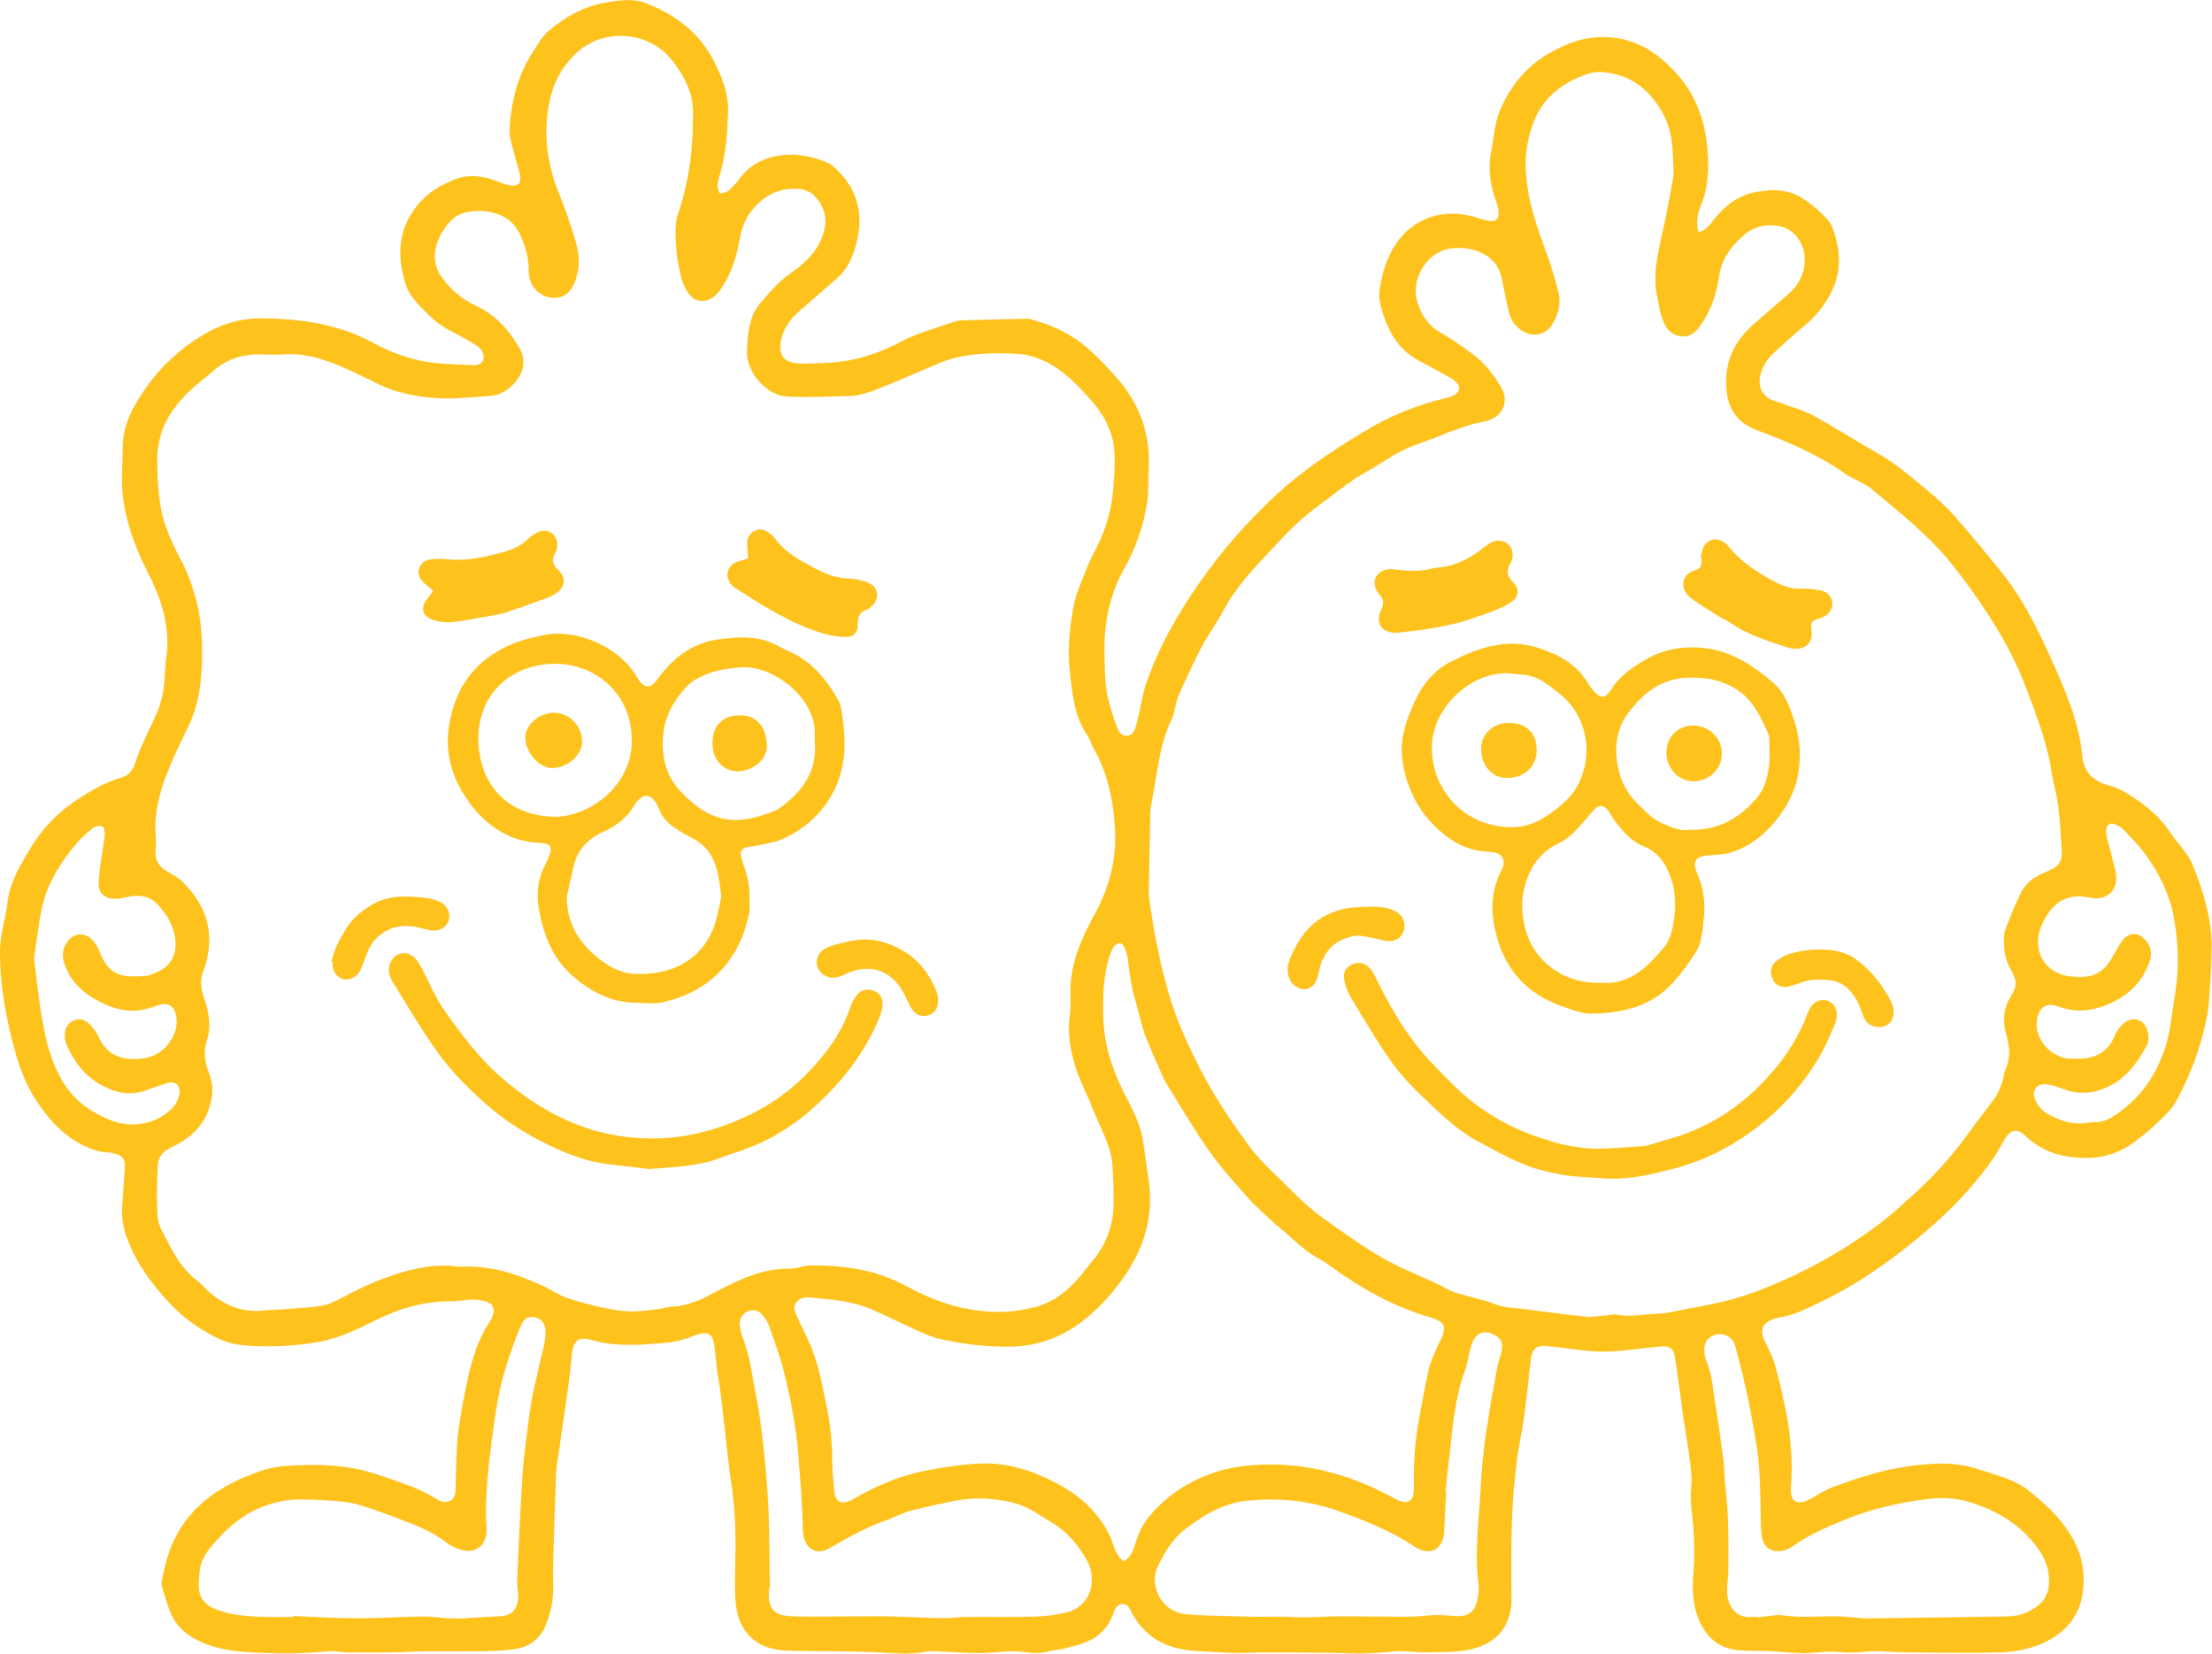 <svg viewBox="0 0 305.06 228.01" xmlns="http://www.w3.org/2000/svg" id="Layer_1">
  <defs>
    <style>
      .cls-1 {
        fill: #fec21d;
      }
    </style>
  </defs>
  <path d="M234.24,32.01c-.38-1.36-.11-2.61.36-3.75,1.06-2.61,1.12-5.35.85-8.04-.38-3.73-1.61-7.18-4.22-10.06-1.74-1.92-3.64-3.5-6.09-4.36-4.12-1.44-7.94-.53-11.55,1.57-3.09,1.8-5.26,4.45-6.68,7.73-.83,1.93-.9,4.01-1.29,6.03-.43,2.28-.06,4.47.7,6.62.14.39.27.8.34,1.22.19,1.15-.35,1.71-1.5,1.46-.91-.19-1.78-.55-2.69-.74-2.07-.43-4.13-.29-6.05.59-2.45,1.13-4.08,3.13-5.09,5.58-.53,1.28-.85,2.68-1.07,4.06-.13.8,0,1.7.22,2.5.82,2.96,2.17,5.61,4.99,7.19,1.27.71,2.56,1.36,3.83,2.07.53.29,1.09.58,1.51.99.67.66.52,1.4-.31,1.84-.33.17-.69.29-1.06.37-4,.93-7.79,2.49-11.27,4.59-4.19,2.54-8.3,5.23-11.97,8.58-4.07,3.73-7.66,7.84-10.81,12.34-3.07,4.39-5.7,9.04-7.42,14.15-.34,1.02-.49,2.1-.73,3.15-.16.69-.26,1.39-.49,2.05-.23.68-.3,1.58-1.24,1.69-1.06.13-1.32-.8-1.58-1.51-.83-2.2-1.46-4.46-1.53-6.83-.06-2.06-.18-4.13.03-6.16.31-3,1.11-5.89,2.62-8.54,1.6-2.8,2.61-5.82,3.14-8.97.25-1.47.12-3,.22-4.49.33-4.98-1.22-9.31-4.53-12.98-1.41-1.56-2.85-3.13-4.48-4.44-2.13-1.7-4.65-2.78-7.29-3.51-.26-.08-.56-.06-.84-.05-2.81.06-5.62.14-8.43.21-.37.01-.76.04-1.11.16-2.55.88-5.16,1.56-7.59,2.85-3.37,1.79-7.02,2.84-10.89,2.9-.99.01-1.97.1-2.95.06-2.27-.08-3.08-1.22-2.53-3.46.41-1.66,1.42-2.91,2.71-3.99,1.61-1.35,3.16-2.77,4.76-4.13,1.82-1.54,2.62-3.61,3.06-5.86.75-3.87-.38-7.11-3.34-9.71-.21-.18-.43-.37-.69-.48-4-1.84-9.4-1.76-12.28,2.13-.31.41-.66.79-1,1.18-.58.63-.67.67-1.7.89-.61-1-.18-2.02.09-2.97.76-2.69.92-5.43,1.02-8.2.1-2.65-.83-4.96-2.01-7.23-2.01-3.85-5.24-6.26-9.21-7.83-1.85-.73-3.7-.43-5.52-.14-3.08.5-5.74,1.99-8.07,4-.79.68-1.34,1.67-1.94,2.57-2.18,3.29-3.18,7-3.36,10.87-.08,1.53.61,3.1.96,4.65.15.64.41,1.26.49,1.9.12.99-.33,1.39-1.33,1.26-.32-.04-.63-.17-.94-.27-.49-.16-.97-.34-1.46-.51-1.73-.59-3.41-.78-5.2-.09-2.05.79-3.84,1.85-5.25,3.59-2.62,3.24-2.82,6.83-1.71,10.62.62,2.12,2.27,3.52,3.79,4.98,1.44,1.39,3.32,2.07,5,3.09.56.34,1.19.62,1.61,1.09.31.33.5.95.43,1.39-.09.59-.67.89-1.29.88-1.59-.06-3.18-.11-4.76-.24-3.26-.26-6.34-1.29-9.18-2.84-2.13-1.17-4.34-1.94-6.68-2.48-2.89-.68-5.81-.87-8.77-.89-2.83-.02-5.36.75-7.74,2.13-4.4,2.57-7.77,6.16-10.1,10.68-.79,1.54-1.22,3.24-1.24,5.01-.02,1.13-.06,2.25-.1,3.38-.18,5.07,1.42,9.65,3.69,14.1,1.84,3.62,3.01,7.42,2.4,11.64-.26,1.84-.12,3.74-.64,5.56-.18.63-.35,1.26-.62,1.86-.62,1.41-1.32,2.8-1.94,4.21-.38.85-.76,1.72-1.02,2.61-.31,1.1-.95,1.87-2.01,2.16-2.15.61-4.06,1.74-5.89,2.92-2.37,1.53-4.4,3.49-5.99,5.86-.63.93-1.19,1.91-1.75,2.88-1.01,1.76-1.79,3.6-2.04,5.64-.27,2.23-1,4.37-1.01,6.64,0,4.82.86,9.49,2.17,14.11.62,2.19,1.45,4.29,2.65,6.17,1.67,2.61,3.68,4.98,6.54,6.41,1.1.55,2.23.98,3.48,1.02.36.01.74.12,1.09.22,1.03.31,1.35.76,1.29,1.85-.11,1.77-.25,3.55-.37,5.32-.11,1.56.12,3.01.69,4.52,1.27,3.37,3.31,6.15,5.72,8.75,2.04,2.21,4.39,3.88,7.12,5.13,1.33.61,2.7.8,4.08.88,3.24.19,6.46.02,9.65-.56,2.8-.51,5.31-1.8,7.83-3.03,3.25-1.59,6.61-2.56,10.25-2.54,1.02,0,2.04-.22,3.07-.25.59-.01,1.22.12,1.79.3.97.31,1.26,1.03.9,2-.08.22-.19.43-.32.63-1.96,2.9-2.79,6.21-3.45,9.58-.42,2.16-.86,4.32-1.07,6.5-.22,2.27-.19,4.58-.27,6.87-.02.71-.01,1.45-.73,1.86-.7.4-1.36.11-1.98-.27-2.45-1.52-5.18-2.34-7.87-3.27-4.31-1.49-8.75-1.55-13.19-1.23-1.64.12-3.3.7-4.84,1.32-5.02,2.01-9,5.19-10.89,10.48-.46,1.27-.72,2.61-1.02,3.94-.08.35,0,.76.09,1.1.33,1.12.64,2.26,1.09,3.34,1.1,2.66,3.44,3.94,5.97,4.71,1.81.55,3.76.72,5.66.82,3.36.16,6.73.18,10.1-.18.87-.09,1.76.14,2.64.15,2.06.03,4.12.03,6.18,0,1.4-.02,2.79-.13,4.2-.14,2.85-.02,5.7.02,8.54-.02,1.44-.02,2.9-.08,4.32-.3,2.05-.32,3.51-1.55,4.24-3.48.64-1.66.99-3.41.95-5.22-.03-1.16-.04-2.33,0-3.5.12-4.03.23-8.06.4-12.09.05-1.12.28-2.22.44-3.33.47-3.29.95-6.57,1.41-9.86.14-1.02.21-2.04.31-3.07.21-2.02.91-2.57,2.86-2.02,3.32.94,6.67.62,10.03.36,1.38-.11,2.67-.45,3.93-.97.26-.11.53-.19.8-.26,1.22-.28,1.77.04,1.98,1.29.2,1.2.28,2.42.43,3.63.16,1.2.38,2.4.53,3.6.2,1.53.36,3.07.54,4.6.26,2.23.44,4.47.79,6.68.56,3.48.72,6.99.67,10.5-.03,1.92-.11,3.84-.04,5.76.12,3.01,1.02,5.66,4.04,6.99.83.36,1.79.55,2.71.59,2.11.11,4.22.06,6.34.1,2.71.05,5.44.05,8.14.24,1.78.12,3.53.17,5.28-.21.32-.07.66-.04.98-.03,2.06.09,4.11.24,6.17.26,1.3.01,2.61-.18,3.92-.23.7-.03,1.41-.04,2.1.07,1.22.19,2.41.24,3.62-.08.72-.19,1.49-.22,2.21-.4.99-.25,1.99-.51,2.94-.89,1.73-.7,2.96-1.94,3.63-3.71.25-.65.48-1.45,1.28-1.53.85-.08,1.09.76,1.42,1.36,1.95,3.51,5.08,4.95,8.93,5.13,1.71.08,3.42.21,5.13.26,1.03.04,2.06-.05,3.09-.05,4.41.02,8.82-.05,13.23.12,1.93.07,3.8-.1,5.7-.28,1.43-.14,2.89.15,4.34.12,2.1-.05,4.26.05,6.28-.41,3.65-.83,5.62-3.28,5.59-7.04-.03-3.65-.06-7.31.07-10.97.1-2.76.39-5.51.71-8.25.2-1.76.65-3.5.89-5.25.36-2.69.64-5.39.96-8.08.04-.32.06-.66.15-.97.26-.91.68-1.22,1.6-1.27.14,0,.28-.01.42,0,2.13.25,4.26.56,6.39.74,1.24.1,2.51.04,3.76-.06,1.91-.15,3.8-.44,5.71-.6,1.19-.1,1.72.32,1.91,1.55.38,2.5.68,5.01,1.03,7.5.35,2.4.76,4.8,1.07,7.21.14,1.06.23,2.16.12,3.23-.2,1.99.21,3.92.32,5.88.11,1.86.15,3.75,0,5.61-.22,2.57-.16,5.03,1.06,7.39,1.17,2.26,2.99,3.41,5.48,3.54,1.26.07,2.53.04,3.8.09,1.12.05,2.24.16,3.35.22.79.04,1.58.11,2.36.04,1.49-.13,2.94-.28,4.46-.11,1.46.17,2.98-.11,4.47-.14.89-.02,1.77.08,2.66.11,1.26.04,2.53.08,3.79.08,3.56.01,7.13.08,10.69-.02,2.49-.06,4.93-.55,7.13-1.82,2.61-1.5,4.13-3.72,4.47-6.73.32-2.8-.25-5.29-1.78-7.75-1.53-2.47-3.59-4.31-5.78-6.05-1.98-1.57-4.47-2.09-6.82-2.88-3.3-1.13-6.61-.88-9.98-.39-3.5.5-6.82,1.61-10.12,2.81-1.05.38-2,1.02-2.98,1.57-1.6.9-3.03.95-2.82-1.69.46-5.7-.73-11.19-2.18-16.64-.23-.85-.65-1.65-1-2.47-.2-.48-.49-.92-.65-1.4-.39-1.15-.03-1.92,1.08-2.39.34-.15.7-.28,1.07-.33,2.13-.3,3.99-1.32,5.88-2.22,4.08-1.93,7.83-4.46,11.37-7.2,4.74-3.67,9.1-7.82,12.52-12.82.5-.73.9-1.53,1.35-2.3.84-1.42,1.75-1.62,2.94-.48,2.48,2.38,5.54,3.08,8.79,3,2.27-.05,4.44-.88,6.26-2.24,1.72-1.29,3.34-2.74,4.79-4.32.89-.97,1.44-2.29,2.03-3.5,1.47-3.05,2.49-6.26,3.15-9.58.2-1,.26-2.04.32-3.07.12-2.15.28-4.31.28-6.46.01-4.05-1.22-7.84-2.73-11.54-.28-.68-.78-1.27-1.22-1.87-.52-.72-1.15-1.37-1.63-2.12-1.64-2.56-3.98-4.34-6.54-5.84-.72-.42-1.54-.67-2.34-.92-1.97-.62-3.15-1.77-3.37-3.98-.46-4.78-2.38-9.13-4.32-13.44-1.6-3.54-3.31-7.04-5.57-10.23-.41-.57-.82-1.14-1.26-1.68-2.08-2.52-4.13-5.08-6.3-7.53-1.2-1.36-2.55-2.62-3.96-3.77-2.13-1.75-4.2-3.59-6.62-4.96-3.01-1.71-5.93-3.58-8.96-5.26-1.3-.72-2.77-1.12-4.17-1.64-.57-.22-1.17-.34-1.72-.6-1.24-.58-1.8-1.74-1.56-3.11.23-1.35.92-2.46,1.91-3.36,1.42-1.29,2.85-2.58,4.31-3.81,1.79-1.52,3.16-3.31,4.03-5.5,1.06-2.7.68-5.35-.26-7.95-.28-.78-1-1.45-1.63-2.06-.7-.68-1.48-1.3-2.3-1.85-2.08-1.41-4.34-1.46-6.74-.97-2.45.5-4.2,1.92-5.71,3.8-.56.71-1.08,1.52-2.17,1.72h.03ZM62.53,54.92c1.82-.12,3.65-.17,5.45-.38,1.85-.21,3.94-2.24,4.16-4.07.08-.71,0-1.56-.33-2.16-1.43-2.58-3.29-4.78-6.04-6.09-.38-.18-.76-.36-1.12-.58-1.53-.88-2.79-2.09-3.79-3.5-1.61-2.26-.92-5.04,1-7.36.78-.95,1.83-1.47,3.02-1.62,1.26-.15,2.51-.08,3.75.35,1.47.51,2.45,1.46,3.11,2.86.74,1.6,1.2,3.25,1.17,5.02-.02,2.16,1.63,3.44,2.91,3.63,1.89.27,3.02-.61,3.69-2.82.5-1.63.36-3.27-.11-4.85-.67-2.24-1.4-4.47-2.29-6.63-1.64-4-2.17-8.06-1.4-12.36.49-2.7,1.62-4.91,3.56-6.84,3.81-3.78,10.18-3.31,13.42.8,1.86,2.36,3.15,4.99,2.87,8.15-.05.56.02,1.13-.01,1.69-.19,3.61-.68,7.17-1.81,10.62-.22.66-.45,1.35-.51,2.03-.21,2.5.14,4.96.69,7.39.15.63.43,1.24.75,1.82.88,1.66,2.59,1.99,3.98.72.51-.46.91-1.07,1.27-1.67,1.16-1.96,1.76-4.14,2.15-6.35.34-1.93,1.18-3.49,2.65-4.81,1.57-1.41,3.34-2,5.4-1.88,1.1.07,1.97.6,2.62,1.45,1.51,1.95,1.32,3.99.26,6.06-.9,1.77-2.37,3.02-3.95,4.12-1.64,1.14-2.92,2.64-4.19,4.13-1.6,1.89-1.74,4.21-1.84,6.61-.13,3.19,3.01,6.15,5.39,6.27,2.94.16,5.89.01,8.84-.07,1.76-.05,3.35-.82,4.96-1.43,1.61-.61,3.17-1.36,4.77-2.01,1.69-.68,3.35-1.54,5.11-1.91,2.92-.61,5.93-.65,8.92-.39.41.04.82.15,1.23.26,3.53.96,5.94,3.51,8.24,6.08,1.83,2.04,3.1,4.53,3.22,7.34.09,2.04-.05,4.12-.32,6.16-.21,1.61-.65,3.22-1.22,4.74-.6,1.62-1.56,3.1-2.2,4.71-.77,1.9-1.64,3.83-1.98,5.83-.5,2.89-.75,5.82-.42,8.8.33,3,.61,5.96,2.35,8.56.41.62.62,1.36.99,2.02,1.85,3.25,2.58,6.84,2.85,10.49.31,4.24-.64,8.28-2.7,12.04-1.83,3.35-3.42,6.79-3.43,10.72,0,1.13.08,2.27-.08,3.38-.34,2.47.06,4.88.79,7.19.62,1.95,1.62,3.78,2.37,5.7,1.01,2.61,2.55,5.04,2.72,7.93.1,1.59.18,3.18.18,4.78-.01,3.1-.92,5.9-2.95,8.29-.46.53-.86,1.11-1.31,1.66-1.71,2.13-3.75,3.89-6.39,4.63-3.19.9-6.46.93-9.73.28-2.91-.59-5.64-1.7-8.24-3.11-4.16-2.27-8.65-2.91-13.29-2.85-.87.01-1.75.44-2.62.43-3.76-.05-7.02,1.43-10.22,3.14-1.91,1.02-3.8,2-6.04,2.08-.69.02-1.37.3-2.07.38-1.3.15-2.61.35-3.9.31-1.25-.04-2.51-.26-3.74-.54-1.68-.38-3.37-.79-4.99-1.36-1.18-.42-2.24-1.18-3.38-1.69-3.48-1.57-7.06-2.78-10.96-2.58-.65.04-1.3-.15-1.95-.14-.97,0-1.97,0-2.93.15-4.17.65-7.99,2.27-11.68,4.25-.9.48-1.87.96-2.85,1.12-1.98.31-3.99.39-5.99.55-.56.05-1.13.02-1.69.09-3.08.4-5.7-.6-7.96-2.65-.52-.47-.97-1.02-1.53-1.44-2.45-1.86-3.66-4.6-5.02-7.2-.47-.9-.48-2.09-.5-3.15-.05-1.91,0-3.83.11-5.74.06-.93.66-1.64,1.48-2.11.41-.23.84-.41,1.25-.63,2.54-1.37,4.16-3.4,4.67-6.3.23-1.32.05-2.51-.42-3.7-.58-1.45-.7-2.87-.2-4.39.64-1.95.21-3.92-.43-5.78-.45-1.32-.55-2.44-.06-3.79,1.71-4.66.64-8.75-2.88-12.19-.62-.61-1.43-1.04-2.2-1.49-1.15-.66-1.64-1.6-1.53-2.92.06-.75.05-1.5,0-2.24-.18-2.87.52-5.6,1.54-8.23.86-2.23,1.92-4.38,2.96-6.53,1.41-2.9,1.83-6,1.91-9.14.07-3.13-.14-6.25-1.08-9.29-.48-1.53-1-3-1.76-4.42-.79-1.48-1.55-3-2.11-4.58-1.07-2.99-1.2-6.12-1.23-9.28-.04-3.86,1.66-6.86,4.3-9.42,1.1-1.07,2.37-1.99,3.52-3,1.78-1.56,3.88-2.2,6.2-2.21,1.08,0,2.17.12,3.23.02,2.7-.23,5.21.46,7.64,1.46,2.07.85,4.06,1.9,6.09,2.86.46.22.95.38,1.43.55,2.74.94,5.57,1.22,8.44,1.18v.02ZM219.18,181.62c-2.81-.34-5.92-.7-9.02-1.11-1.33-.18-2.68-.18-3.99-.69-1.42-.56-2.95-.86-4.43-1.3-.67-.2-1.38-.35-1.98-.69-2.94-1.63-6.16-2.66-9.09-4.37-2.89-1.68-5.57-3.62-8.27-5.55-2.35-1.67-4.27-3.79-6.34-5.76-1.38-1.32-2.75-2.7-3.87-4.24-2.42-3.32-4.74-6.72-6.62-10.41-1.53-3.01-2.97-6.02-4-9.26-1.38-4.34-2.25-8.78-2.94-13.27-.11-.69-.2-1.4-.19-2.09.04-3.19.11-6.37.18-9.56.02-.75-.03-1.52.12-2.24.86-4.01,1.02-8.18,2.87-11.96.24-.49.31-1.08.47-1.62.18-.63.3-1.29.57-1.87.97-2.13,1.94-4.27,3.03-6.35.92-1.73,2.08-3.33,3.02-5.06,1.4-2.59,3.27-4.84,5.24-6.93,2.42-2.59,4.77-5.28,7.68-7.41,2.23-1.63,4.33-3.41,6.75-4.78,1.3-.73,2.55-1.56,3.83-2.33,1.98-1.18,4.2-1.8,6.32-2.66,2.04-.82,4.08-1.59,6.26-2.02,2.45-.48,3.46-2.7,2.17-4.82-.99-1.63-2.16-3.2-3.73-4.35-1.47-1.08-2.96-2.16-4.54-3.06-1.76-1.01-2.75-2.52-3.26-4.38-.82-2.92,1.23-6.45,4.17-7.13.85-.19,1.79-.2,2.66-.08,2.45.34,4.46,1.72,4.9,4.3.25,1.43.6,2.83.89,4.25.23,1.16.82,2.08,1.79,2.74,1.54,1.05,3.45.65,4.35-.98.73-1.3,1.12-2.73.76-4.19-.42-1.72-.91-3.44-1.52-5.11-1.47-4-2.92-7.97-3.01-12.34-.05-2.17.36-4.2,1.11-6.14,1.34-3.48,4.1-5.49,7.54-6.64.61-.2,1.3-.28,1.93-.22,3.89.31,6.58,2.43,8.38,5.79.9,1.69,1.24,3.52,1.32,5.41.05,1.22.2,2.46,0,3.65-.53,3.13-1.19,6.25-1.86,9.35-.46,2.12-.76,4.25-.36,6.4.26,1.37.49,2.8,1.04,4.06.85,1.95,3.22,2.41,4.5.9.86-1.02,1.55-2.24,2.06-3.48.51-1.25.8-2.6,1.01-3.94.39-2.47,1.73-4.27,3.62-5.81,1.4-1.14,2.94-1.38,4.62-1.1,1.96.32,3.41,2.16,3.54,4.16.15,2.21-.7,3.91-2.33,5.31-1.56,1.35-3.13,2.68-4.67,4.05-2.73,2.4-4.12,5.32-3.77,9.07.26,2.81,1.62,4.59,4.21,5.56,4.26,1.59,8.43,3.35,12.17,6,.6.43,1.31.71,1.97,1.08.53.3,1.1.56,1.56.94,3.98,3.33,8.08,6.52,11.34,10.64,2.3,2.91,4.4,5.95,6.31,9.11,1.57,2.61,2.87,5.35,3.95,8.22,1.42,3.77,2.83,7.53,3.41,11.54.09.6.23,1.19.37,1.79.68,2.94.8,5.93.97,8.92.06,1.09-.4,1.79-1.32,2.27-.38.19-.76.36-1.15.52-1.44.59-2.61,1.52-3.27,2.93-.77,1.64-1.47,3.33-2.1,5.04-.22.59-.15,1.3-.14,1.95.04,1.38.46,2.67,1.16,3.85.62,1.04.59,2.03-.08,3.03-1.16,1.72-1.32,3.6-.76,5.52.49,1.67.62,3.28-.15,4.91-.23.5-.23,1.1-.42,1.63-.25.7-.5,1.43-.91,2.03-.95,1.38-2.04,2.67-3.02,4.04-2.37,3.34-4.99,6.44-8.03,9.18-1.63,1.47-3.25,2.98-5,4.31-3.18,2.4-6.54,4.51-10.12,6.3-3.15,1.57-6.37,2.99-9.73,3.96-2.95.85-6.02,1.31-9.04,1.92-.59.12-1.2.17-1.81.19-1.86.05-3.71.53-5.58.1-.22-.05-.46.02-.7.05-.88.09-1.76.19-2.97.33v-.02ZM154.94,215.28c-1.02-.8-1.26-1.94-1.67-2.97-.65-1.64-1.6-3.03-2.82-4.31-1.89-1.99-4.19-3.32-6.63-4.4-2.62-1.15-5.37-1.89-8.3-1.8-2.68.08-5.29.48-7.91.99-3.32.65-6.35,1.91-9.27,3.52-.37.21-.72.45-1.1.62-1.26.54-2.03.14-2.17-1.22-.15-1.49-.29-2.98-.3-4.48-.01-2.31-.22-4.58-.68-6.84-.6-2.94-1.08-5.9-2.24-8.7-.59-1.42-1.31-2.8-1.96-4.2-.28-.6-.55-1.24-.11-1.86.49-.68,1.23-.79,2.01-.72.88.08,1.77.16,2.65.26,2,.22,3.98.59,5.84,1.4,2.23.98,4.4,2.08,6.63,3.07.98.43,2,.84,3.04,1.06,2.98.64,5.97,1,9.04.99,3.88-.01,7.28-1.19,10.29-3.51,2.42-1.87,4.43-4.14,6.13-6.71,2.72-4.09,3.73-8.51,2.92-13.35-.12-.69-.2-1.39-.3-2.08-.16-1.06-.28-2.13-.48-3.18-.43-2.29-1.6-4.31-2.62-6.35-1.64-3.28-2.7-6.67-2.78-10.36-.06-2.87,0-5.72.93-8.48.13-.39.29-.8.53-1.13.54-.7,1.15-.64,1.49.16.22.51.37,1.07.44,1.62.27,2.04.53,4.08,1.15,6.06.45,1.43.7,2.92,1.22,4.32.76,2.01,1.68,3.96,2.54,5.93.08.17.15.35.25.51,1.96,3.14,3.81,6.36,5.93,9.38,1.63,2.33,3.56,4.47,5.45,6.61,1.08,1.22,2.34,2.29,3.53,3.41.48.45,1,.84,1.5,1.27,1.62,1.42,3.15,2.94,5.11,3.92.42.21.79.51,1.16.79,4.31,3.13,8.9,5.7,14.05,7.19,1.77.51,2.08,1.23,1.32,2.92-.21.47-.49.92-.68,1.39-.38.96-.82,1.9-1.05,2.9-.44,1.86-.73,3.76-1.12,5.64-.7,3.41-.97,6.86-.9,10.34,0,.33.01.66-.04.98-.18,1.12-.86,1.51-1.93,1.07-.56-.23-1.09-.54-1.63-.82-5.93-3.1-12.16-4.65-18.91-4.09-3.1.25-5.91,1.07-8.64,2.59-2.22,1.25-4.06,2.82-5.61,4.78-.77.97-1.22,2.09-1.61,3.25-.32.96-.55,2.01-1.69,2.61ZM118.98,222.88h0c-1.13.01-2.25.01-3.38.01-2.25,0-4.51.1-6.75-.05-2.1-.14-2.9-1.03-2.81-3.35.01-.32.15-.65.14-.96-.09-4.21-.01-8.44-.33-12.64-.35-4.57-.72-9.14-1.62-13.65-.52-2.61-.8-5.28-1.8-7.78-.21-.52-.31-1.08-.39-1.64-.13-.9.25-1.57,1.02-1.97.63-.32,1.5-.22,2.04.4.42.48.79,1.07,1,1.67.72,2.07,1.49,4.15,2.02,6.27.97,3.85,1.7,7.77,2,11.74.12,1.59.26,3.17.37,4.75.09,1.35.14,2.7.2,4.05.03.61-.01,1.23.08,1.82.33,2.09,1.87,2.96,3.68,1.9,2.67-1.56,5.36-3.05,8.31-4.02.14-.04.25-.12.38-.18.82-.32,1.63-.74,2.48-.95,1.99-.51,4-.94,6.01-1.35,2.74-.55,5.45-.41,8.17.28,1.97.49,3.51,1.68,5.2,2.67,2.2,1.29,3.72,3.16,4.91,5.29,1.42,2.52.64,6.27-2.78,7.12-1.48.37-3.04.57-4.56.61-3.09.09-6.19.01-9.28.04-1.07,0-2.14.19-3.22.17-2.48-.05-4.96-.18-7.44-.25-1.22-.04-2.44,0-3.66,0h0ZM40.42,222.82v.15c-1.03,0-2.06.01-3.09,0-2.44-.03-4.86-.15-7.2-.93-1.66-.55-2.75-1.62-2.73-3.48.01-.83.06-1.67.23-2.49.31-1.47,1.26-2.6,2.24-3.68,1.77-1.97,3.76-3.63,6.28-4.61,1.78-.69,3.59-1.05,5.47-1.03,1.77.01,3.55.13,5.33.28.92.08,1.85.25,2.73.52,1.52.46,3.02.99,4.5,1.56,2.53.97,5.12,1.82,7.3,3.53.5.39,1.12.69,1.73.92,2.25.87,3.96-.35,3.9-2.78-.01-.61-.08-1.22-.09-1.83-.02-4.75.66-9.43,1.33-14.11.59-4.11,1.83-8.03,3.4-11.85.51-1.25,1.04-1.56,2.12-1.32.85.19,1.36.91,1.36,2.03,0,.56-.07,1.12-.19,1.67-.56,2.56-1.23,5.1-1.71,7.67-.41,2.2-.63,4.44-.91,6.67-.15,1.2-.28,2.41-.36,3.63-.11,1.45-.19,2.9-.26,4.35-.17,3.41-.34,6.83-.48,10.25-.03.79.19,1.59.14,2.37-.15,1.83-.99,2.52-2.84,2.58-1.54.05-3.08.19-4.62.26-.75.04-1.5.02-2.25-.02-1.17-.06-2.33-.25-3.49-.23-3.04.04-6.09.25-9.13.24-2.9,0-5.8-.2-8.7-.31h0ZM242.47,223.02s0-.04,0-.06c-.28,0-.57-.03-.85,0-1.93.23-3.41-1.18-3.45-3.68-.02-.88.19-1.76.19-2.65.02-2.39.03-4.79-.06-7.18-.07-1.87-.3-3.72-.45-5.59-.06-.79-.04-1.6-.15-2.39-.34-2.55-.69-5.1-1.1-7.64-.32-2.03-.46-4.1-1.23-6.04-.19-.47-.29-.99-.33-1.5-.12-1.64,1.3-2.68,2.88-2.2,1.04.31,1.32,1.17,1.53,2.02.6,2.31,1.21,4.62,1.67,6.96.56,2.84,1.12,5.69,1.41,8.57.29,2.88.23,5.8.33,8.71.02.51.04,1.03.12,1.53.38,2.17,2.17,2.26,3.52,1.74.26-.1.5-.25.73-.41,2.18-1.57,4.65-2.61,7.11-3.63,3.6-1.49,7.37-2.33,11.24-2.86,2.05-.28,4.04-.21,5.96.38,3.99,1.2,7.43,3.27,9.81,6.85.89,1.34,1.29,2.79,1.23,4.39-.05,1.36-.63,2.41-1.74,3.21-1.22.88-2.57,1.32-4.06,1.34-6.41.09-12.82.21-19.22.26-1.21.01-2.42-.21-3.63-.26-2.75-.11-5.52.29-8.27-.19-.32-.05-.66,0-.98.04-.74.08-1.48.19-2.23.29h0ZM199.44,205.6s-.05,0-.07,0c.12-1.16.21-2.33.36-3.49.55-4.4.75-8.86,2.29-13.1.38-1.05.53-2.19.83-3.27.11-.4.25-.81.48-1.16.56-.85,1.34-1.06,2.33-.71,1.35.49,1.74,1.28,1.35,2.77-.18.68-.42,1.35-.55,2.03-1.02,5.52-2.01,11.05-2.28,16.68-.22,4.34-.82,8.67-.29,13.04.1.82,0,1.7-.21,2.5-.35,1.37-1.25,1.97-2.69,1.97-.42,0-.83-.08-1.26-.1-.65-.04-1.31-.09-1.96-.06-1.12.05-2.24.23-3.35.23-3.05.01-6.1-.05-9.15-.06-2.37-.02-4.74.26-7.12.1-1.77-.12-3.56.01-5.34-.04-3.04-.08-6.08-.1-9.11-.34-3.71-.3-5.23-4.18-4.05-6.56.94-1.89,2.01-3.79,3.69-5.09,2.55-1.98,5.25-3.65,8.65-4.01,4.27-.45,8.44-.04,12.44,1.37,3.69,1.3,7.36,2.76,10.66,4.96,1.72,1.15,3.86.89,4.09-2.1v-.14c.09-1.82.19-3.63.28-5.44h-.01ZM4.71,132.18c.12-.93.22-1.92.38-2.88.28-1.7.46-3.44.93-5.09.87-3.01,2.57-5.61,4.6-7.98.67-.78,1.45-1.47,2.26-2.1.31-.23.91-.31,1.26-.17.22.09.31.72.3,1.11-.01.61-.16,1.2-.24,1.8-.22,1.62-.51,3.24-.61,4.86-.07,1.19.59,1.96,1.77,2.16.65.11,1.37-.01,2.03-.17,1.61-.39,3.12-.28,4.31.95,1.22,1.26,2.13,2.74,2.42,4.51.42,2.54-.64,4.29-3.07,5.12-.31.11-.62.24-.95.26-3.12.21-5.03.16-6.37-3.37-.16-.43-.41-.85-.68-1.22-1.2-1.64-3.12-1.46-4.05.36-.5,1-.36,1.99.04,2.99,1.04,2.63,3.12,4.12,5.59,5.22,2.2.98,4.41,1.13,6.67.23.26-.11.53-.19.8-.26,1.1-.25,1.83.16,2.11,1.24.3,1.13.16,2.22-.39,3.25-1.22,2.28-3.14,3.13-5.7,3.02-2.25-.1-3.66-1.14-4.56-3.13-.3-.66-.79-1.27-1.32-1.77-.6-.58-1.39-.76-2.2-.34-.75.38-1.09,1.02-1.09,1.83,0,.42,0,.88.15,1.25,1.05,2.49,2.62,4.58,5.04,5.85,1.77.92,3.69,1.4,5.7.73,1.02-.33,2.02-.72,3.04-1.06,1.27-.42,2.1.22,1.85,1.53-.12.61-.42,1.27-.83,1.73-1.34,1.47-3.07,2.22-5.07,2.39-2.18.18-4.05-.66-5.85-1.67-3.69-2.08-5.41-5.59-6.46-9.48-.48-1.76-.75-3.57-1.02-5.38-.32-2.08-.53-4.17-.8-6.32h.01ZM286.42,145.97c-.38,0-.75.03-1.13,0-2.56-.25-4.64-2.71-4.39-5.12.19-1.9,1.24-2.74,3.05-2.05,2.27.86,4.5.63,6.69-.28,2.83-1.17,4.88-3.1,5.85-6.06.35-1.08.12-2.05-.63-2.88-1-1.1-2.34-1.05-3.21.16-.46.65-.83,1.36-1.22,2.05-1.27,2.24-2.57,3.23-5.99,2.83-2.04-.24-4.24-1.66-4.37-4.55-.06-1.54.57-2.91,1.43-4.17,1.3-1.92,3.12-2.59,5.37-2.19.46.08.93.17,1.39.15,1.44-.06,2.47-1.03,2.58-2.47.04-.51-.02-1.03-.14-1.53-.29-1.23-.65-2.44-.95-3.67-.14-.54-.29-1.1-.28-1.65,0-.86.53-1.17,1.31-.84.38.16.79.36,1.06.66,1.08,1.16,2.21,2.3,3.14,3.58,1.81,2.54,3.21,5.32,3.79,8.4.75,3.94.77,7.91.02,11.87-.35,1.84-.45,3.74-.96,5.52-1.07,3.72-3.01,6.93-6.16,9.34-1.23.95-2.43,1.75-4.05,1.66-.14,0-.28.02-.42.04-2.19.4-4.19-.18-6.02-1.32-.63-.39-1.2-1.1-1.5-1.79-.58-1.35.27-2.37,1.71-2.14.82.14,1.62.44,2.41.72,2.07.73,4.05.51,5.99-.42,2.55-1.22,4.07-3.41,5.34-5.78.3-.56.18-1.49-.05-2.14-.5-1.42-2.07-1.79-3.2-.79-.48.42-.94.97-1.17,1.56-.96,2.45-2.82,3.36-5.31,3.31h.01Z" class="cls-1"></path>
  <path d="M103.37,124.34c.06-1.88-.21-3.48-.81-5.03-.15-.39-.24-.8-.35-1.22-.18-.67.11-1.1.75-1.26.49-.12,1.02-.15,1.51-.26,1.13-.26,2.34-.38,3.38-.85,2.95-1.34,5.31-3.29,6.94-6.26,2.1-3.82,1.86-7.74,1.22-11.76-.07-.45-.26-.91-.49-1.31-1.64-2.86-3.7-5.29-6.82-6.63-.39-.16-.78-.34-1.13-.55-2.76-1.63-5.72-1.47-8.72-1.01-3.51.54-6.05,2.57-8.1,5.34-.19.26-.39.53-.63.75-.54.48-1.12.47-1.62-.03-.26-.26-.48-.58-.66-.9-1.2-2.06-3-3.51-5.07-4.54-2.6-1.29-5.4-1.82-8.3-1.15-1.41.32-2.84.68-4.15,1.26-4.77,2.12-7.52,5.8-8.37,10.99-.56,3.47.15,6.58,1.96,9.53.99,1.62,2.16,3.01,3.66,4.2,2.07,1.64,4.34,2.49,6.96,2.57,1.42.05,1.73.58,1.17,1.9-.15.35-.28.7-.46,1.03-1.04,1.93-1.3,3.95-.93,6.12.62,3.61,1.88,6.9,4.71,9.34,2.53,2.19,5.41,3.68,8.88,3.67,1.11,0,2.26.19,3.32-.04,6.62-1.43,10.81-5.79,12.12-12.45.11-.54.01-1.12.01-1.47h.02ZM78.17,123.64c.31-1.36.62-2.73.92-4.09.49-2.3,1.97-3.88,3.99-4.79,1.88-.84,3.37-1.97,4.41-3.72,1.12-1.87,2.47-1.69,3.31.32.04.09.08.17.11.26.41,1.05,1.13,1.84,2.04,2.45.77.52,1.57,1.03,2.41,1.44,3.41,1.66,3.73,4.86,4.09,8.05.02.18-.04.37-.08.56-.16.78-.31,1.56-.5,2.33-1.37,5.6-5.94,8.11-11.4,7.83-1.71-.09-3.18-.83-4.49-1.8-2.93-2.17-4.81-4.95-4.82-8.82h0ZM76.67,112.64c-6.81-.13-10.48-4.49-10.69-10.41-.22-6.23,4.27-10.72,10.64-10.7,5.64.02,10.7,4.29,10.51,10.91-.16,5.62-5.15,9.88-10.47,10.21h0ZM112.38,102.17c.37,4.28-1.84,7.17-5.14,9.46-5.6,2.41-9.11,1.89-13.23-2.34-2-2.04-2.8-4.62-2.57-7.71.22-2.93,1.5-5.05,3.35-7,.59-.62,1.42-1.09,2.21-1.43,1.72-.75,3.53-1.03,5.44-1.14,4.07-.22,10.32,4.19,9.92,9.6-.01.19.02.38.03.56h-.01Z" class="cls-1"></path>
  <path d="M89.64,161.18c3.33-.29,6.52-.32,9.54-1.47,1.66-.63,3.38-1.1,5-1.81,3.06-1.33,5.78-3.12,8.28-5.41,3.8-3.48,6.85-7.41,8.82-12.17.25-.59.39-1.26.41-1.89.04-.86-.36-1.52-1.23-1.83-.87-.31-1.68-.16-2.27.59-.37.47-.7,1.02-.89,1.58-1.16,3.57-3.31,6.46-5.88,9.14-3.63,3.77-8.01,6.2-12.97,7.76-3.41,1.07-6.84,1.46-10.37,1.25-7.32-.45-13.41-3.57-18.88-8.29-3.17-2.74-5.6-6.04-7.97-9.4-1.23-1.75-2.03-3.79-3.05-5.68-.28-.53-.57-1.1-1.01-1.49-.85-.74-1.72-.8-2.44-.37-.81.48-1.29,1.62-1.05,2.56.09.36.21.73.41,1.04,2.04,3.25,3.95,6.6,6.19,9.71,2.05,2.84,4.52,5.33,7.21,7.64,2.09,1.79,4.37,3.25,6.74,4.51,3.17,1.69,6.51,3.07,10.16,3.44,1.81.18,3.61.42,5.27.62h0Z" class="cls-1"></path>
  <path d="M59.73,81.5c-.3.39-.54.72-.79,1.05-1.04,1.3-.66,2.51.95,2.99,1.57.47,3.14.2,4.71-.09.96-.18,1.93-.32,2.89-.5.73-.14,1.48-.24,2.18-.47,1.9-.63,3.79-1.32,5.68-2,.43-.16.88-.35,1.26-.61,1.35-.89,1.54-2.16.38-3.28-.76-.74-.97-1.38-.41-2.32.22-.38.31-.9.27-1.35-.12-1.37-1.4-2.11-2.66-1.55-.46.21-.91.51-1.27.86-.99,1-2.21,1.53-3.53,1.9-2.49.68-4.98,1.25-7.59.99-.77-.07-1.57-.08-2.34,0-.83.1-1.5.55-1.7,1.43-.19.83.25,1.43.85,1.94.35.3.7.61,1.13.98Z" class="cls-1"></path>
  <path d="M103.18,76.99c-.57.18-1.06.3-1.53.48-1.43.55-1.77,2.03-.75,3.18.18.21.41.39.65.54,3.88,2.44,7.73,4.95,12.19,6.22.89.25,1.83.38,2.75.41,1.24.04,1.83-.55,1.8-1.78-.02-.96.23-1.63,1.2-1.95.25-.08.49-.28.69-.47,1.26-1.13.99-2.76-.59-3.33-.74-.26-1.54-.48-2.32-.49-1.74-.02-3.33-.63-4.8-1.4-2.01-1.06-4.08-2.12-5.5-4.03-.25-.34-.56-.65-.9-.89-.59-.42-1.23-.66-1.96-.29-.75.38-1.11.98-1.07,1.81.03.65.08,1.29.12,2h0Z" class="cls-1"></path>
  <path d="M45.86,132.6c0,.14,0,.28,0,.42.07,1.02.6,1.74,1.48,2,.7.21,1.79-.24,2.25-1.05.34-.61.57-1.28.8-1.93.4-1.12.9-2.15,1.83-2.95,1.67-1.45,3.58-1.66,5.64-1.17.5.12.99.27,1.49.36,1.13.21,2.16-.33,2.51-1.3.35-.95-.1-2.08-1.13-2.59-.57-.29-1.22-.48-1.86-.56-2.62-.31-5.23-.49-7.64.96-1.47.88-2.75,1.93-3.6,3.45-.39.69-.85,1.36-1.17,2.08-.32.71-.51,1.48-.76,2.22.05.02.1.04.15.05h0Z" class="cls-1"></path>
  <path d="M129.39,137.58c-.06-.21-.16-.72-.36-1.18-.89-2.07-2.21-3.86-4.1-5.06-2.26-1.44-4.76-2.17-7.49-1.59-.64.14-1.29.22-1.92.41-.62.18-1.27.38-1.82.7-.93.54-1.29,1.67-.93,2.56.4,1,1.57,1.62,2.65,1.34.54-.14,1.06-.37,1.57-.6,2.75-1.24,5.55-.46,7.22,2.05.33.51.58,1.07.86,1.61.22.42.38.86.63,1.25.59.92,1.46,1.23,2.39.91.89-.31,1.32-.99,1.3-2.4h0Z" class="cls-1"></path>
  <path d="M76.37,98.27c-2.03.01-3.92,1.69-3.93,3.46,0,1.86,1.83,4.23,3.79,4.17,2.11-.08,4.06-1.77,4.04-3.68-.02-2.18-1.79-3.96-3.91-3.95h0Z" class="cls-1"></path>
  <path d="M98.26,102.62c.03,2.16,1.53,3.76,3.53,3.74,1.77-.02,4.08-1.44,3.97-3.69-.12-2.48-1.47-4.06-3.69-4.04-2.5.03-3.85,1.44-3.82,3.99h0Z" class="cls-1"></path>
  <path d="M219.58,139.76c4.84-.08,8.36-1.27,11.1-4.22,1.2-1.3,2.25-2.76,3.2-4.26.84-1.33.9-2.93,1.07-4.47.25-2.33,0-4.58-1.03-6.71-.02-.04-.04-.09-.05-.14-.38-1.21.08-1.86,1.37-1.97.65-.05,1.3-.1,1.96-.16,5.11-.48,9.89-6.09,10.76-10.95.46-2.55.31-4.99-.5-7.47-.66-2.03-1.37-4-3.06-5.41-2.69-2.25-5.58-4.18-9.15-4.61-2.93-.35-5.78.04-8.39,1.61-1.81,1.09-3.55,2.23-4.69,4.12-.76,1.26-1.49,1.22-2.43.1-.27-.32-.53-.66-.75-1.02-1.61-2.73-4.17-4.02-7.08-4.93-3.6-1.13-6.92-.25-10.2,1.17-.3.13-.58.32-.88.45-2.95,1.23-4.77,3.54-5.98,6.39-.86,2.03-1.61,4.12-1.54,6.37.04,1.11.23,2.23.53,3.3,1,3.65,3.07,6.59,6.19,8.75,1.54,1.06,3.25,1.64,5.12,1.73.37.02.75.04,1.1.15,1,.33,1.31.97,1.01,1.96-.04.14-.09.26-.16.39-1.64,3.1-1.52,6.35-.58,9.56,1.27,4.34,4.06,7.41,8.34,9.05,1.81.69,3.61,1.32,4.71,1.21ZM220.84,135.5c-5.14.24-9.48-3-10.56-7.74-.4-1.75-.5-3.53-.07-5.29.69-2.76,2.1-4.96,4.8-6.22.75-.35,1.44-.88,2.03-1.46.96-.96,1.81-2.02,2.7-3.04.7-.82,1.42-.83,2.05.02.22.3.38.65.59.95,1.17,1.66,2.46,3.25,4.39,4.02,1.77.71,2.75,2.04,3.42,3.68.79,1.9.99,3.91.72,5.93-.2,1.53-.44,3.11-1.47,4.33-2.31,2.74-4.83,5.18-8.6,4.81h0ZM208.13,92.85c.7.06,1.39.12,2.08.19,1.98.21,3.42,1.45,4.87,2.61,3.68,2.92,4.7,7.94,2.74,12.17-.99,2.14-2.72,3.48-4.63,4.75-2.26,1.5-4.57,1.8-7.2,1.22-5.55-1.2-8.76-6.22-8.51-11.16.27-5.23,5.48-10.06,10.64-9.79h0ZM233.02,114.42c-1.3.21-2.67-.37-4.04-1.02-1.23-.58-2.07-1.57-3.02-2.47-1.36-1.3-2.26-2.82-2.71-4.65-.72-2.94-.4-5.8,1.43-8.15,1.84-2.35,4.06-4.32,7.38-4.62,2.68-.24,5.13.11,7.39,1.52,2.35,1.46,3.41,3.89,4.47,6.29.05.12.07.28.08.41.01,1.25.14,2.52-.01,3.75-.21,1.63-.6,3.27-1.7,4.55-2.35,2.72-5.23,4.5-9.25,4.38h0Z" class="cls-1"></path>
  <path d="M222.03,162.54c3.04.06,5.94-.66,8.84-1.41,3.77-.97,7.2-2.66,10.35-4.88,4.06-2.87,7.38-6.51,9.87-10.83.79-1.37,1.37-2.87,2.01-4.32.15-.34.21-.72.22-1.09.05-.99-.49-1.76-1.37-2.05-.73-.25-1.66.09-2.19.84-.21.3-.37.65-.5,1-1.44,3.84-3.78,7.11-6.66,9.97-3.38,3.34-7.33,5.78-11.91,7.13-.99.29-1.97.59-2.95.88-.36.11-.72.23-1.08.25-1.96.14-3.92.31-5.88.36-3.28.08-6.38-.76-9.44-1.87-2.93-1.06-5.64-2.58-8.09-4.44-1.97-1.49-3.68-3.33-5.41-5.11-3.48-3.55-5.98-7.77-8.14-12.22-.22-.46-.48-.92-.82-1.29-.67-.73-1.56-.87-2.43-.46-.83.38-1.28,1.05-1.07,2.06.17.86.47,1.73.92,2.48,1.87,3.08,3.67,6.23,5.79,9.14,1.5,2.06,3.37,3.88,5.23,5.63,2,1.89,4.06,3.77,6.52,5.08,3.13,1.66,6.2,3.48,9.74,4.21,1.05.22,2.1.46,3.16.56,1.77.18,3.54.26,5.31.38h0Z" class="cls-1"></path>
  <path d="M192.76,87.25c3.52-.42,7.19-.83,10.69-2.12.92-.33,1.87-.62,2.77-.99.78-.32,1.56-.66,2.24-1.14,1.01-.72,1.15-1.79.27-2.64-.9-.87-1.03-1.66-.42-2.73.38-.66.42-1.46.03-2.16-.52-.92-1.83-1.19-2.84-.58-.52.31-.99.7-1.48,1.07-1.72,1.29-3.62,2.14-5.78,2.31-.19.02-.38.02-.56.07-1.79.52-3.59.43-5.41.16-.35-.05-.73-.03-1.08.05-1.5.36-2.06,1.72-1.24,3.02.12.2.25.39.41.57.5.56.5,1.12.17,1.8-.96,1.97-.06,3.37,2.23,3.32h0Z" class="cls-1"></path>
  <path d="M234.56,76.74c.25,1.11.07,1.63-.82,1.9-2.15.66-1.89,2.84-.56,3.82,1.24.91,2.57,1.71,3.87,2.53.51.32,1.1.53,1.59.88,2.29,1.62,4.93,2.43,7.55,3.3.44.15.9.26,1.36.29,1.56.07,2.45-.91,2.28-2.46-.14-1.25-.11-1.32,1.03-1.71.26-.09.54-.16.78-.3.8-.47,1.19-1.32,1.02-2.13-.15-.73-.83-1.36-1.69-1.48-.79-.11-1.59-.26-2.37-.21-1.53.11-2.84-.4-4.13-1.11-2.23-1.22-4.33-2.57-5.97-4.58-1.13-1.38-2.58-1.48-3.44-.28-.35.49-.39,1.19-.5,1.53h0Z" class="cls-1"></path>
  <path d="M246.36,136.11c.58-.17,1.18-.29,1.73-.53,1.39-.59,2.85-.56,4.29-.41,1.73.18,2.87,1.3,3.68,2.74.41.73.65,1.55.97,2.33.36.86,1.02,1.32,1.95,1.38,1.31.08,2.26-.85,2.18-2.16-.03-.46-.15-.94-.35-1.35-1.1-2.16-2.56-4.02-4.46-5.54-1.22-.98-2.58-1.47-4.11-1.59-1.88-.14-3.75,0-5.55.59-.69.22-1.37.63-1.9,1.12-.67.63-.7,1.53-.31,2.35.36.75.99,1.11,1.87,1.06h-.01Z" class="cls-1"></path>
  <path d="M188.51,125.05c-1.71-.01-3.15.16-4.6.7-3.08,1.13-4.74,3.51-5.96,6.32-.41.95-.55,1.97-.08,2.98.38.83,1.26,1.4,2.1,1.34.93-.06,1.4-.68,1.67-1.47.18-.53.27-1.09.42-1.63.68-2.41,2.31-3.81,4.72-4.24.79-.14,1.66.14,2.48.27.64.11,1.26.35,1.91.43,1.19.16,2.12-.41,2.42-1.42.32-1.09-.13-2.17-1.17-2.69-1.3-.65-2.71-.66-3.91-.61h0Z" class="cls-1"></path>
  <path d="M207.86,107.28c2.38-.02,4.09-1.64,4.07-3.89-.01-2.32-1.47-3.72-3.83-3.71-2.22.01-3.86,1.55-3.84,3.61.02,2.3,1.56,4.01,3.6,3.99Z" class="cls-1"></path>
  <path d="M229.82,103.83c0,2.17,1.78,4.02,3.94,3.9,2.21-.14,3.72-1.92,3.71-3.86-.01-2.08-1.77-3.81-3.87-3.82-2.25-.02-3.78,1.53-3.78,3.79Z" class="cls-1"></path>
</svg>